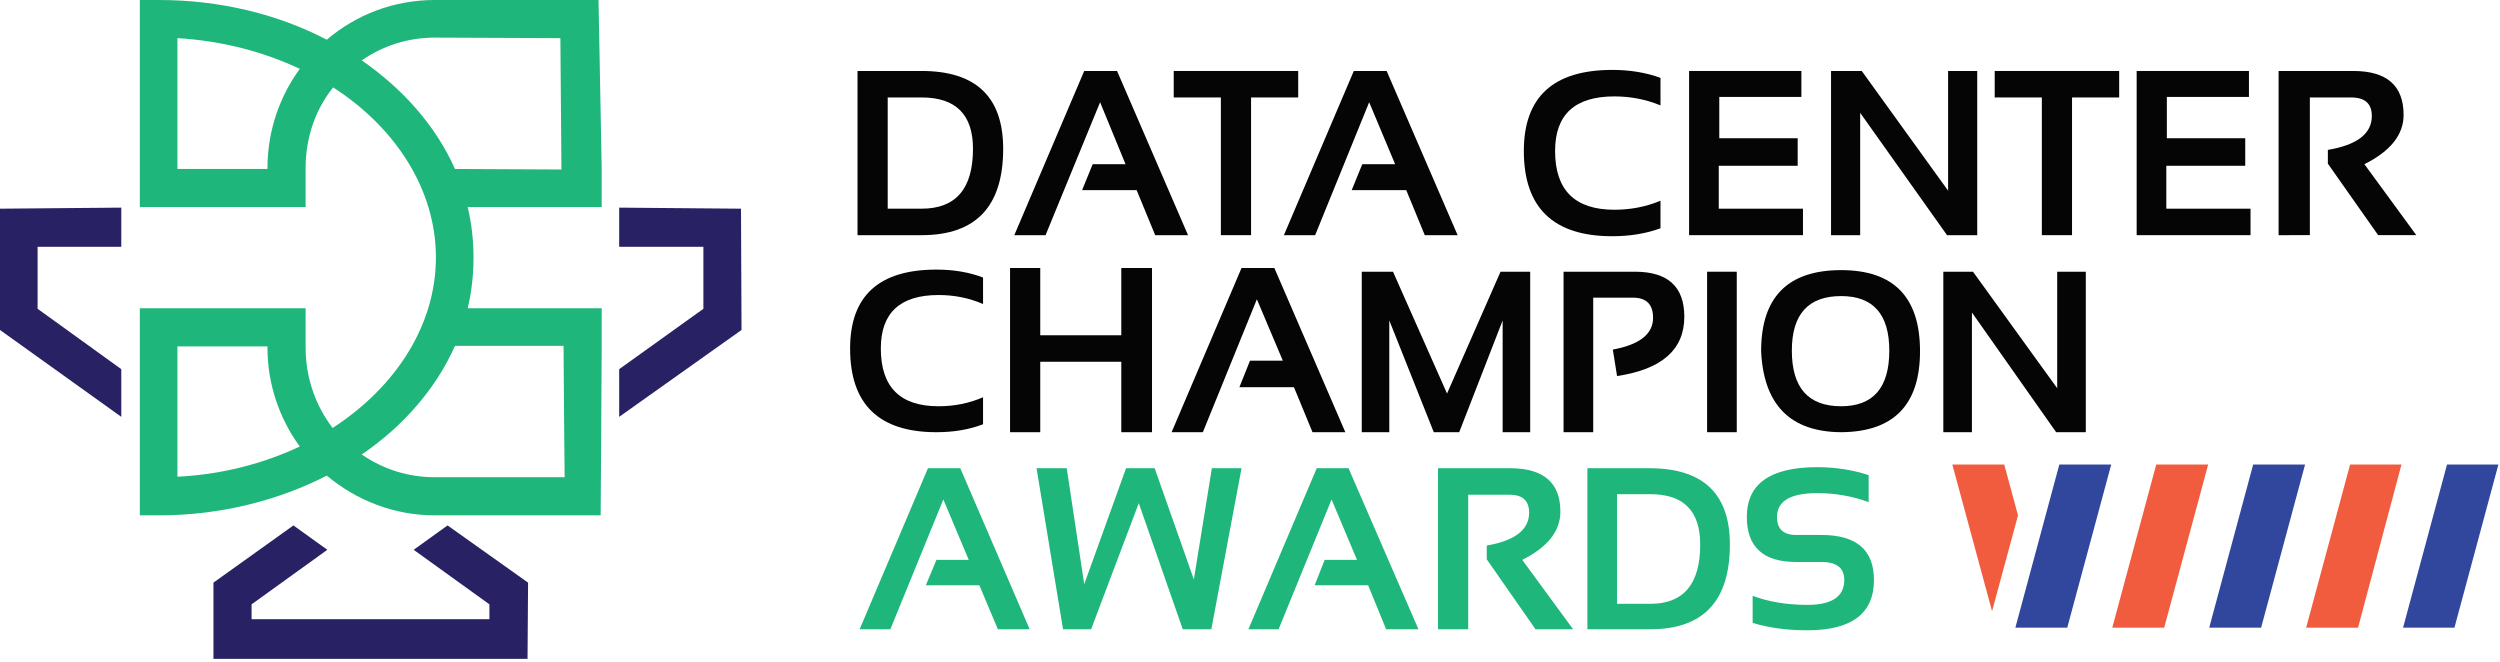 <svg version="1.2" xmlns="http://www.w3.org/2000/svg" viewBox="0 0 472 125" width="472" height="125"><style>.a{fill:#1eb67a}.b{fill:#31479d}.c{fill:#f05c3d}.d{fill:#050505}.e{fill:#fefefe}.f{fill:#282264}</style><path class="a" d="m168.1 118.8h-5.8l12.9-30.4h6.1l13.1 30.4h-6l-3.5-8.3h-10.1l2-4.8h6.1l-4.8-11.4z"/><path class="a" d="m195.7 88.4h5.7l3.3 21.9 7.9-21.9h5.4l7.4 21 3.4-21h5.6l-5.7 30.4h-5.4l-8.3-23.8-9 23.8h-5.3z"/><path class="a" d="m241.4 118.8h-5.7l12.9-30.4h6l13.2 30.4h-6.1l-3.4-8.3h-10.1l1.9-4.8h6.1l-4.8-11.4z"/><path class="a" d="m271.5 118.8v-30.4h13.8q9.3 0.1 9.3 8.2 0 5.5-7.2 9.1l9.6 13.1h-7.1l-9.2-13.2v-2.6q8-1.4 8-6.2 0-3.4-3.7-3.4h-7.8v25.4z"/><path fill-rule="evenodd" class="a" d="m299.7 118.8v-30.4h11.9q15 0.1 15 14.4 0 16-15 16zm11.9-4.8q9.4 0 9.4-11.2 0-9.5-9.4-9.5h-6.3v20.7z"/><path class="a" d="m330.9 117.6v-5.1q4.6 1.7 10.3 1.7 7 0 7-4.7 0-3.4-4.3-3.4h-4.8q-9.3 0-9.3-8.5 0-9.4 13.3-9.4 5.1 0 9.7 1.5v5.1q-4.6-1.7-9.7-1.7-7.6 0-7.6 4.5 0 3.4 3.6 3.4h4.8q9.9 0 9.9 8.5 0 9.5-12.6 9.5-5.7 0-10.3-1.4z"/><path class="b" d="m390.3 118.5h-9.8l8.3-30.8h9.8z"/><path class="c" d="m381 97.3l-2.6-9.6h-9.8l7.5 27.7z"/><path class="c" d="m408.6 118.5h-9.8l8.3-30.8h9.8z"/><path class="b" d="m426.9 118.5h-9.8l8.3-30.8h9.8z"/><path class="c" d="m445.2 118.5h-9.8l8.3-30.8h9.7z"/><path class="b" d="m463.4 118.5h-9.7l8.3-30.8h9.7z"/><path fill-rule="evenodd" class="d" d="m161.9 44.4v-31h12.1q15.4 0 15.4 14.7 0 16.3-15.4 16.3zm12.1-5q9.7 0 9.7-11.3 0-9.7-9.7-9.7h-6.4v21z"/><path class="d" d="m197.4 44.4h-5.9l13.2-31h6.2l13.4 31h-6.2l-3.5-8.5h-10.3l2-4.9h6.2l-4.8-11.7z"/><path class="d" d="m245.1 13.4v5h-8.9v26h-5.7v-26h-8.9v-5z"/><path class="d" d="m248.3 44.4h-5.9l13.2-31h6.2l13.4 31h-6.2l-3.5-8.5h-10.3l2-4.9h6.2l-4.9-11.7z"/><path class="d" d="m313.5 43.1q-4.1 1.5-9.1 1.5-16.7 0-16.7-16.1 0-15.3 16.7-15.3 5 0 9.1 1.5v5.2q-4.1-1.7-8.7-1.7-11.2 0-11.2 10.3 0 11.1 11.2 11.1 4.6 0 8.7-1.7z"/><path class="d" d="m340.1 13.4v4.9h-15.5v7.8h14.8v5.2h-14.9v8.1h15.9v5h-21.5v-31z"/><path class="d" d="m345.7 44.4v-31h5.8l16.3 22.6v-22.6h5.5v31h-5.7l-16.4-23.1v23.1z"/><path class="d" d="m400.1 13.4v5h-8.9v26h-5.7v-26h-8.9v-5z"/><path class="d" d="m424.6 13.4v4.9h-15.5v7.8h14.8v5.2h-14.9v8.1h15.9v5h-21.5v-31z"/><path class="d" d="m430.2 44.4v-31h14.1q9.5 0 9.5 8.3 0 5.6-7.4 9.3l9.8 13.4h-7.2l-9.5-13.5v-2.6q8.3-1.4 8.3-6.4 0-3.5-3.9-3.5h-7.8v26z"/><path class="d" d="m295.2 81.6v-30.3h13.5q9.3 0 9.3 8.5 0 9.3-12.7 11.2l-0.8-5q7.6-1.4 7.6-6 0-3.8-3.8-3.8h-7.5v25.4z"/><path class="d" d="m366.9 81.6v-30.3h5.6l15.9 22v-22h5.4v30.3h-5.6l-15.9-22.6v22.6z"/><path class="d" d="m185.6 80.1q-3.9 1.5-8.8 1.5-16.3 0-16.3-15.8 0-14.9 16.3-14.9 4.9 0 8.8 1.5v5q-3.9-1.7-8.4-1.7-10.9 0-10.9 10.1 0 10.9 10.9 10.9 4.5 0 8.4-1.7z"/><path class="d" d="m257.1 81.6v-30.3h5.9l10.2 23 10.1-23h5.6v30.3h-5.2v-21.1l-8.2 21.1h-4.8l-8.4-21.1v21.1z"/><path class="d" d="m327.9 81.6h-5.6v-30.3h5.6z"/><path class="d" d="m190.7 81.6v-31h5.7v12.7h15.3v-12.7h5.8v31h-5.8v-13.3h-15.3v13.3z"/><path class="d" d="m227.1 81.6h-5.9l13.2-31h6.2l13.4 31h-6.2l-3.5-8.5h-10.3l2-5h6.2l-4.9-11.6z"/><path fill-rule="evenodd" class="d" d="m332.5 66.3q0-15.3 15.1-15.3 14.9 0 14.9 15.3 0 15.2-14.9 15.3-14.4-0.1-15.1-15.3zm15.1 10.4q9.1 0 9.1-10.5 0-10.3-9.1-10.3-9.3 0-9.3 10.3 0 10.5 9.3 10.5z"/><path class="e" d=""/><path class="f" d="m99.7 110l-0.1 14.4h-59.3v-14.4l15.1-10.8 6.4 4.6-14.3 10.3v2.8h44.9v-2.8l-14.3-10.3 6.4-4.6z"/><path fill-rule="evenodd" class="a" d="m30 0c11.6 0 22.5 2.7 31.7 7.5 5.5-4.7 12.6-7.5 20.4-7.5 3.7 0 30.9 0 30.9 0l0.6 31.7v7.4h-25.3q1.1 4.6 1.1 9.5 0 5-1.1 9.6h25.3v7.4c0 4.7-0.2 31.7-0.2 31.7 0 0-23.1 0-31.3 0-7.8 0-14.9-2.9-20.4-7.5-9.2 4.7-20.1 7.5-31.7 7.5h-3.6v-39.1h31.3v7.4c0 5.8 1.9 11 5.1 15.2 11.9-7.7 19.5-19.4 19.5-32.2 0-12.8-7.6-24.5-19.4-32.1-3.3 4.1-5.2 9.4-5.2 15.2v7.4h-31.3v-39.1zm38.3 11.4c7.8 5.4 14 12.4 17.6 20.5l20.1 0.1-0.2-24.8c0 0-21.6-0.1-23.7-0.1-5.2 0-9.9 1.6-13.8 4.3zm-34.8 20.5h17v-0.2c0-7 2.3-13.5 6.1-18.7-6.8-3.2-14.6-5.3-23.1-5.8zm0 58.1c8.4-0.4 16.3-2.5 23.1-5.7-3.8-5.2-6.1-11.7-6.1-18.6v-0.3h-17zm34.8-4.2c3.9 2.7 8.6 4.3 13.8 4.3 7.3 0 24.5 0 24.5 0 0 0-0.2-21.9-0.2-24.5v-0.3q-10.2 0-20.5 0c-3.6 8.1-9.8 15.2-17.6 20.5z"/><path class="f" d="m7.1 46.6v11.7l15.8 11.4v9l-22.9-16.4v-22.9l22.9-0.2v7.4z"/><path class="f" d="m132.8 46.6v11.7l-15.9 11.4v9l23.1-16.4-0.1-22.9-23-0.2v7.4z"/></svg>